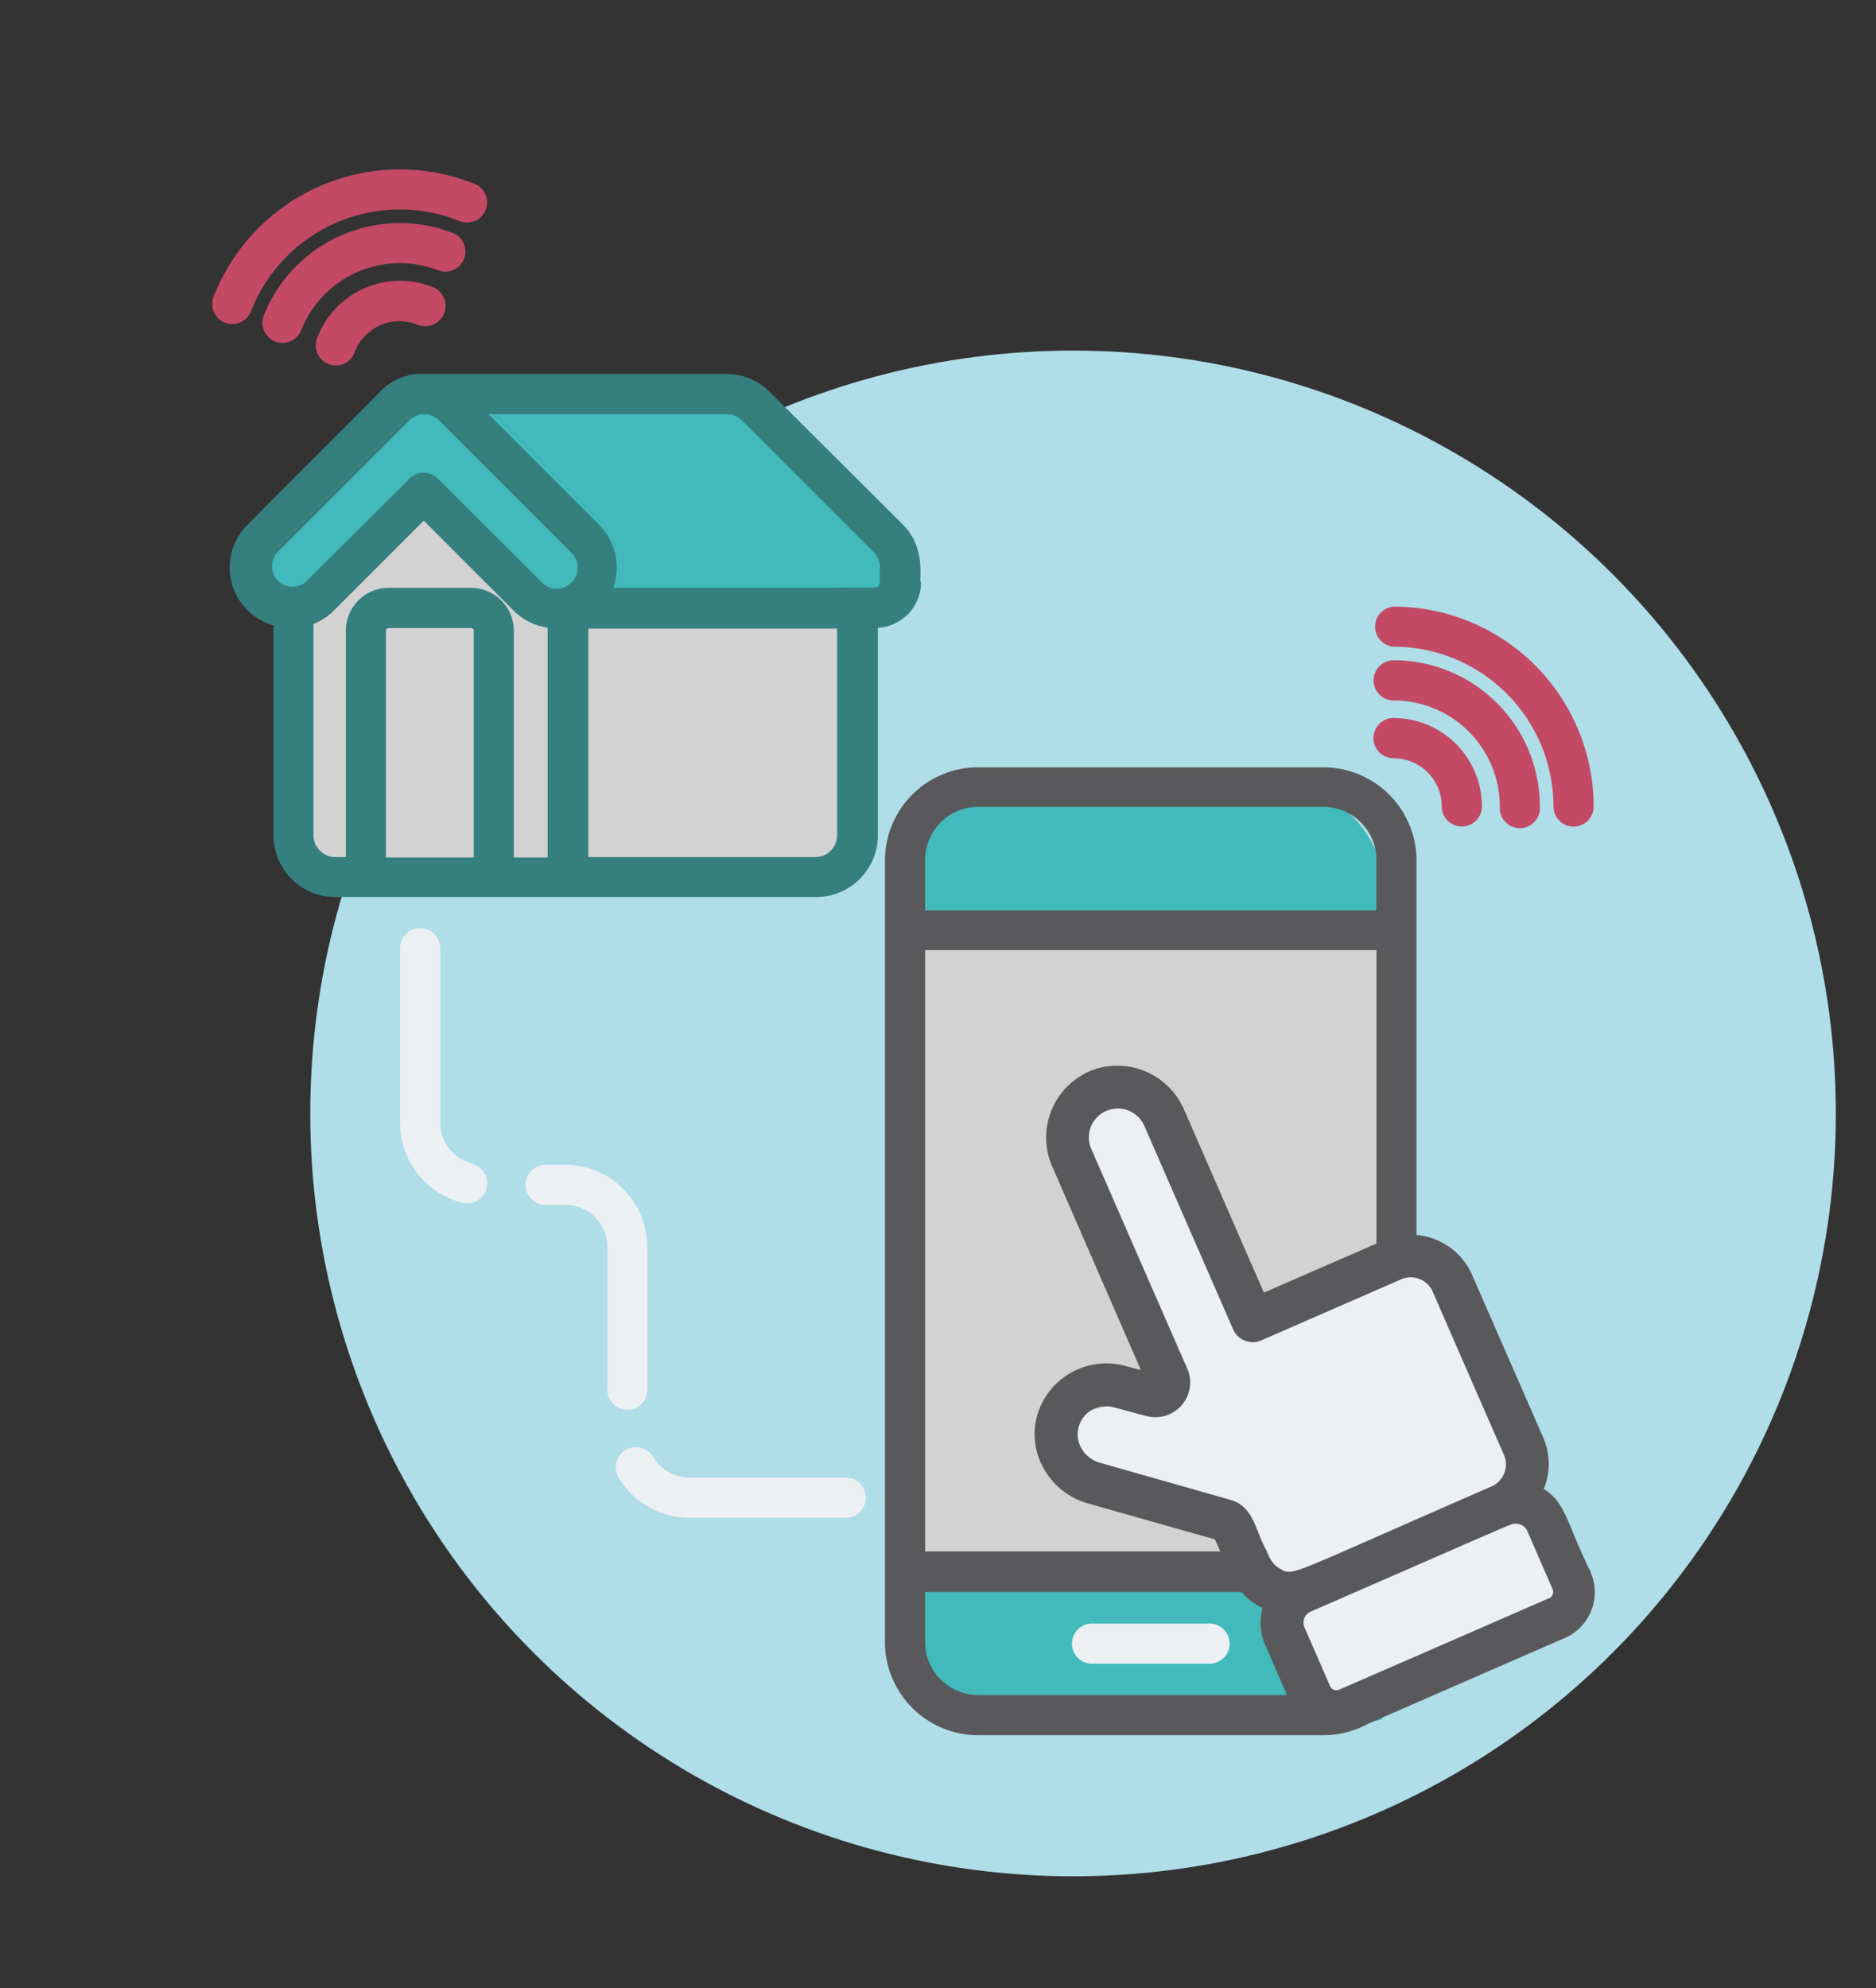 <svg id="Warstwa_1" data-name="Warstwa 1" xmlns="http://www.w3.org/2000/svg" xmlns:xlink="http://www.w3.org/1999/xlink" viewBox="0 0 156 165.31"><rect x="0" y="0" width="156" height="165.31" fill="#333333" stroke="none"/><defs><style>.cls-1{fill:none;}.cls-2{fill:#afdde8;}.cls-3{fill:#c34965;}.cls-4{fill:#edf0f2;}.cls-5{fill:#42b9bb;}.cls-6{fill:#d2d2d2;}.cls-7{clip-path:url(#clip-path);}.cls-8{fill:#59595b;}.cls-9{fill:#357f7f;}</style><clipPath id="clip-path"><rect class="cls-1" x="19.14" y="31.1" width="113.47" height="113.18"/></clipPath></defs><title>IoT</title><circle class="cls-2" cx="89.23" cy="92.58" r="63.43"/><path class="cls-3" d="M115.89,63.05a4,4,0,0,1,4,4,1.67,1.67,0,0,0,3.34,0,7.36,7.36,0,0,0-7.35-7.35,1.67,1.67,0,0,0,0,3.34Z"/><path class="cls-3" d="M115.89,53.77a13.3,13.3,0,0,1,13.29,13.29,1.67,1.67,0,0,0,3.34,0,16.64,16.64,0,0,0-16.63-16.62,1.67,1.67,0,0,0,0,3.33Z"/><path class="cls-3" d="M115.89,58.24a8.83,8.83,0,0,1,8.83,8.82,1.67,1.67,0,1,0,3.33,0A12.17,12.17,0,0,0,115.89,54.9a1.67,1.67,0,0,0,0,3.34Z"/><path class="cls-3" d="M29.52,29.22A4,4,0,0,1,34.73,27,1.67,1.67,0,0,0,36,23.87,7.36,7.36,0,0,0,26.42,28a1.67,1.67,0,1,0,3.1,1.22Z"/><path class="cls-3" d="M20.9,25.81a13.29,13.29,0,0,1,17.24-7.46,1.67,1.67,0,1,0,1.23-3.1A16.63,16.63,0,0,0,17.8,24.58a1.67,1.67,0,1,0,3.1,1.23Z"/><path class="cls-3" d="M25.05,27.45A8.83,8.83,0,0,1,36.5,22.5a1.67,1.67,0,0,0,1.23-3.1,12.18,12.18,0,0,0-15.79,6.82,1.67,1.67,0,0,0,3.11,1.23Z"/><path class="cls-4" d="M95.54,69.35H89.09a1.78,1.78,0,0,0,0,3.56h6.45a1.78,1.78,0,0,0,0-3.56Z"/><path class="cls-4" d="M101,69.83a1.3,1.3,0,1,1-1.3,1.3,1.3,1.3,0,0,1,1.3-1.3Z"/><path class="cls-4" d="M37.54,60.41a1.12,1.12,0,1,1-1.12,1.12,1.12,1.12,0,0,1,1.12-1.12Z"/><path class="cls-4" d="M53.82,115.42V103.69A6.84,6.84,0,0,0,47,96.85H45.5a1.67,1.67,0,1,0,0,3.33H47a3.51,3.51,0,0,1,3.51,3.51v11.73a1.67,1.67,0,1,0,3.33,0Z"/><path class="cls-4" d="M39.25,96.74a3.5,3.5,0,0,1-2.64-3.4V78.84a1.67,1.67,0,1,0-3.34,0v14.5A6.84,6.84,0,0,0,38.43,100a1.51,1.51,0,0,0,.41.06,1.67,1.67,0,0,0,.41-3.29Z"/><path class="cls-4" d="M70.3,122.86h-13a3.5,3.5,0,0,1-3-1.74,1.67,1.67,0,0,0-2.88,1.69,6.87,6.87,0,0,0,5.91,3.39h13a1.67,1.67,0,0,0,0-3.34Z"/><path class="cls-5" d="M114.36,70.64A9.11,9.11,0,0,0,113,68.48c-3.9-4.63-10.51-3.31-15.84-3.25-6.61.06-13.23.19-19.84.19-1.6,0-1.54,7-1.56,8-.07,2.84-.15,3.17,2.79,3.24,2.39.06,4.78.06,7.16.08l14.89.18c1.46,0,14,1,14.33.16A9.64,9.64,0,0,0,114.36,70.64Z"/><path class="cls-5" d="M114.36,136.42a9.11,9.11,0,0,0-1.35-2.16c-3.9-4.63-10.51-3.31-15.84-3.26-6.61.07-13.23.2-19.84.2-1.6,0-1.54,7-1.56,8-.07,2.84-.15,3.18,2.79,3.25,2.39.06,4.78.05,7.16.08l14.89.18c1.46,0,14,1,14.33.16A9.63,9.63,0,0,0,114.36,136.42Z"/><path class="cls-6" d="M112.86,125.51l1.14-13.2,2.28-26.38c.21-2.45.3-5.24-1.43-7-1.57-1.57-4-1.67-6.28-1.67l-32.75.06c.06,16.37.31,32.76,0,49.1-.07,2.84-.15,3.17,2.79,3.24,2.39.06,4.78.06,7.16.08l14.89.18c1.46,0,14,1,14.33.16a9.64,9.64,0,0,0-.58-6.41,9.11,9.11,0,0,0-1.35-2.16c-3.9-4.63-10.51-3.31-15.84-3.25-6.61.06-13.23.19-19.84.19-.6,0-1,1-1.19,2.3"/><path class="cls-4" d="M126.81,122.2l-4.37-11.09a16.85,16.85,0,0,0-2.65-5,5.7,5.7,0,0,0-5-2.16c-3,.45-4.85,3.9-7.84,4.24-2.69.31-5-2.12-5.91-4.67s-1-5.35-1.89-7.9-3.16-5-5.86-4.75c-2.29.22-4,2.42-4.33,4.7a10.5,10.5,0,0,0,1.75,6.53c1.18,2,2.68,3.75,3.83,5.73A9.2,9.2,0,0,1,96,112.38a4.54,4.54,0,0,1-2.18,4c-1.71.91-4.3.56-5.13,2.32s1.26,3.59,3.06,4.52l7,3.59c2,1,4.15,1.72,6.06,2.75,1.68.91,1.75,3.54,2.12,5.29s1.06,3.85,2.62,5c2.11,1.52,5,.94,7.51.17a85.38,85.38,0,0,0,9-3.33c1.83-.79,3.79-1.82,4.47-3.68s-.08-3.72-.79-5.46c-.88-2.14-2.44-4.68-2.72-7-.23-1.88-.18-3.61-2.3-4.5"/><path class="cls-6" d="M54.54,50.24c2.59,1,5.49.22,8.25-.15s6.08,0,7.53,2.35a8.42,8.42,0,0,1,.88,4.1l.44,10.33c.08,1.72.09,3.62-1,4.91-1.31,1.5-3.58,1.56-5.57,1.5l-34-1c-2.07-.07-4.36-.21-5.84-1.66-1.8-1.75-1.68-4.62-1.43-7.12a64.27,64.27,0,0,1,2-11.37c.85-3,3.3-4.07,5.3-6.33,1.48-1.68,2-3.54,4.53-3.13,2.05.33,3.65,1.87,5.3,3.13a22.41,22.41,0,0,0,16.07,4.37"/><path class="cls-5" d="M62.21,32.8,72.78,43.65c1.22,1.26,2.52,3.14,1.53,4.59-.71,1-2.18,1.13-3.44,1.11L46.61,49c-1.67,0-3.45-.09-4.81-1.06C40,46.63,39.43,44,37.64,42.64c-3.16-2.44-5,.75-7,2.87a15,15,0,0,1-3.78,3.06c-2.47,1.22-7.77.71-6.07-3.28a8.53,8.53,0,0,1,2.11-2.65l6.47-6.17a17.73,17.73,0,0,1,5.56-4.08A17.15,17.15,0,0,1,42,31.73q11.2.57,22.32,2.17"/><g class="cls-7"><path class="cls-4" d="M100.45,135H90.94a1.67,1.67,0,1,0,0,3.33h9.51a1.67,1.67,0,1,0,0-3.33Z"/><path class="cls-8" d="M128.71,132.93l-11,4.8-6.35,2.76a.57.57,0,0,1-.76-.3l-2.11-4.84A1,1,0,0,1,109,134c17.61-7.68,16.63-7.3,17-7.3a1,1,0,0,1,1,.6l2.11,4.84a.6.6,0,0,1-.3.77Zm-22.07-2.4c-1-.42-1.18-1.37-1.4-1.75-.88-1.61-1-3.52-2.92-4.07l-10.9-3.1a2.55,2.55,0,0,1-1.51-1.22A2.33,2.33,0,0,1,92,116.93a2.1,2.1,0,0,1,.67.1l2.66.71a2.89,2.89,0,0,0,3.4-3.94,2.47,2.47,0,0,0-.21-.47L90.75,95.54a2.38,2.38,0,0,1,0-1.94,2.41,2.41,0,0,1,4.44.09l7.35,16.84a1.78,1.78,0,0,0,2.34.92l11.64-5.08a2,2,0,0,1,2.54.87c.09.17-.32-.73,6,13.73a2,2,0,0,1-1,2.61c-16.56,7.22-16.34,7.37-17.4,7ZM81.33,140.94a4.41,4.41,0,0,1-4.4-4.4v-4.17h26.3A5.33,5.33,0,0,0,105,133.7a4.54,4.54,0,0,0,.21,3.07l1.81,4.17ZM76.93,79h37.53V103.4l-9.36,4.08L98.46,92.26A6.05,6.05,0,0,0,91,88.92a6,6,0,0,0-3.53,8l7.4,17-1.3-.35a6,6,0,0,0-7.29,4,5.81,5.81,0,0,0,.49,4.5A6.11,6.11,0,0,0,90.45,125l10.59,3,.43,1H76.93V79Zm0-7.5a4.41,4.41,0,0,1,4.4-4.41h28.72a4.42,4.42,0,0,1,4.41,4.41V75.7H76.93V71.54Zm55.34,59.2c-2-4-2-5.7-3.9-6.9a5.45,5.45,0,0,0-.05-4.29L122.41,106a5.55,5.55,0,0,0-4.62-3.31V71.54a7.75,7.75,0,0,0-7.74-7.74H81.33a7.75,7.75,0,0,0-7.74,7.74v65a7.76,7.76,0,0,0,7.74,7.74h28.72a7.72,7.72,0,0,0,3.71-.95l16.37-7.14a4.14,4.14,0,0,0,2.14-5.45Z"/><path class="cls-9" d="M69.61,48.88H51a5.06,5.06,0,0,0-1.19-5.25l-9.19-9.19H60.47a1.7,1.7,0,0,1,1.21.5l11,11a1.88,1.88,0,0,1,.49,1.28c-.13,2,.77,1.61-3.59,1.64Zm0,20.57a1.8,1.8,0,0,1-1.8,1.81H48.92v-19H69.61V69.45Zm-22.12-21a1.72,1.72,0,0,1-1.91.35,1.61,1.61,0,0,1-.51-.35l-8.66-8.65a1.65,1.65,0,0,0-2.35,0L25.4,48.41A1.71,1.71,0,0,1,23,46L34,35a1.73,1.73,0,0,1,2.55,0l11,11a1.72,1.72,0,0,1,0,2.42Zm-2,22.85H42.73V52.45a3.57,3.57,0,0,0-3.56-3.57H32.32a3.56,3.56,0,0,0-3.56,3.57V71.26h-.89a1.81,1.81,0,0,1-1.8-1.81V51.88a5,5,0,0,0,1.69-1.11l7.48-7.48,7.47,7.48a5,5,0,0,0,2.83,1.42V71.26Zm-6.14,0H32.09V52.45a.24.24,0,0,1,.23-.23h6.85a.24.24,0,0,1,.23.23V71.26ZM76.54,48.39c-.07-.46.4-2.91-1.45-4.76L64,32.58a5,5,0,0,0-3.57-1.48c-27.19,0-25.57,0-25.86,0a5,5,0,0,0-2.95,1.44l-.09.1-10.95,11A5,5,0,0,0,22.74,52V69.45a5.14,5.14,0,0,0,5.13,5.14H67.81A5.14,5.14,0,0,0,73,69.45V52.21a3.83,3.83,0,0,0,3.59-3.82Z"/></g></svg>